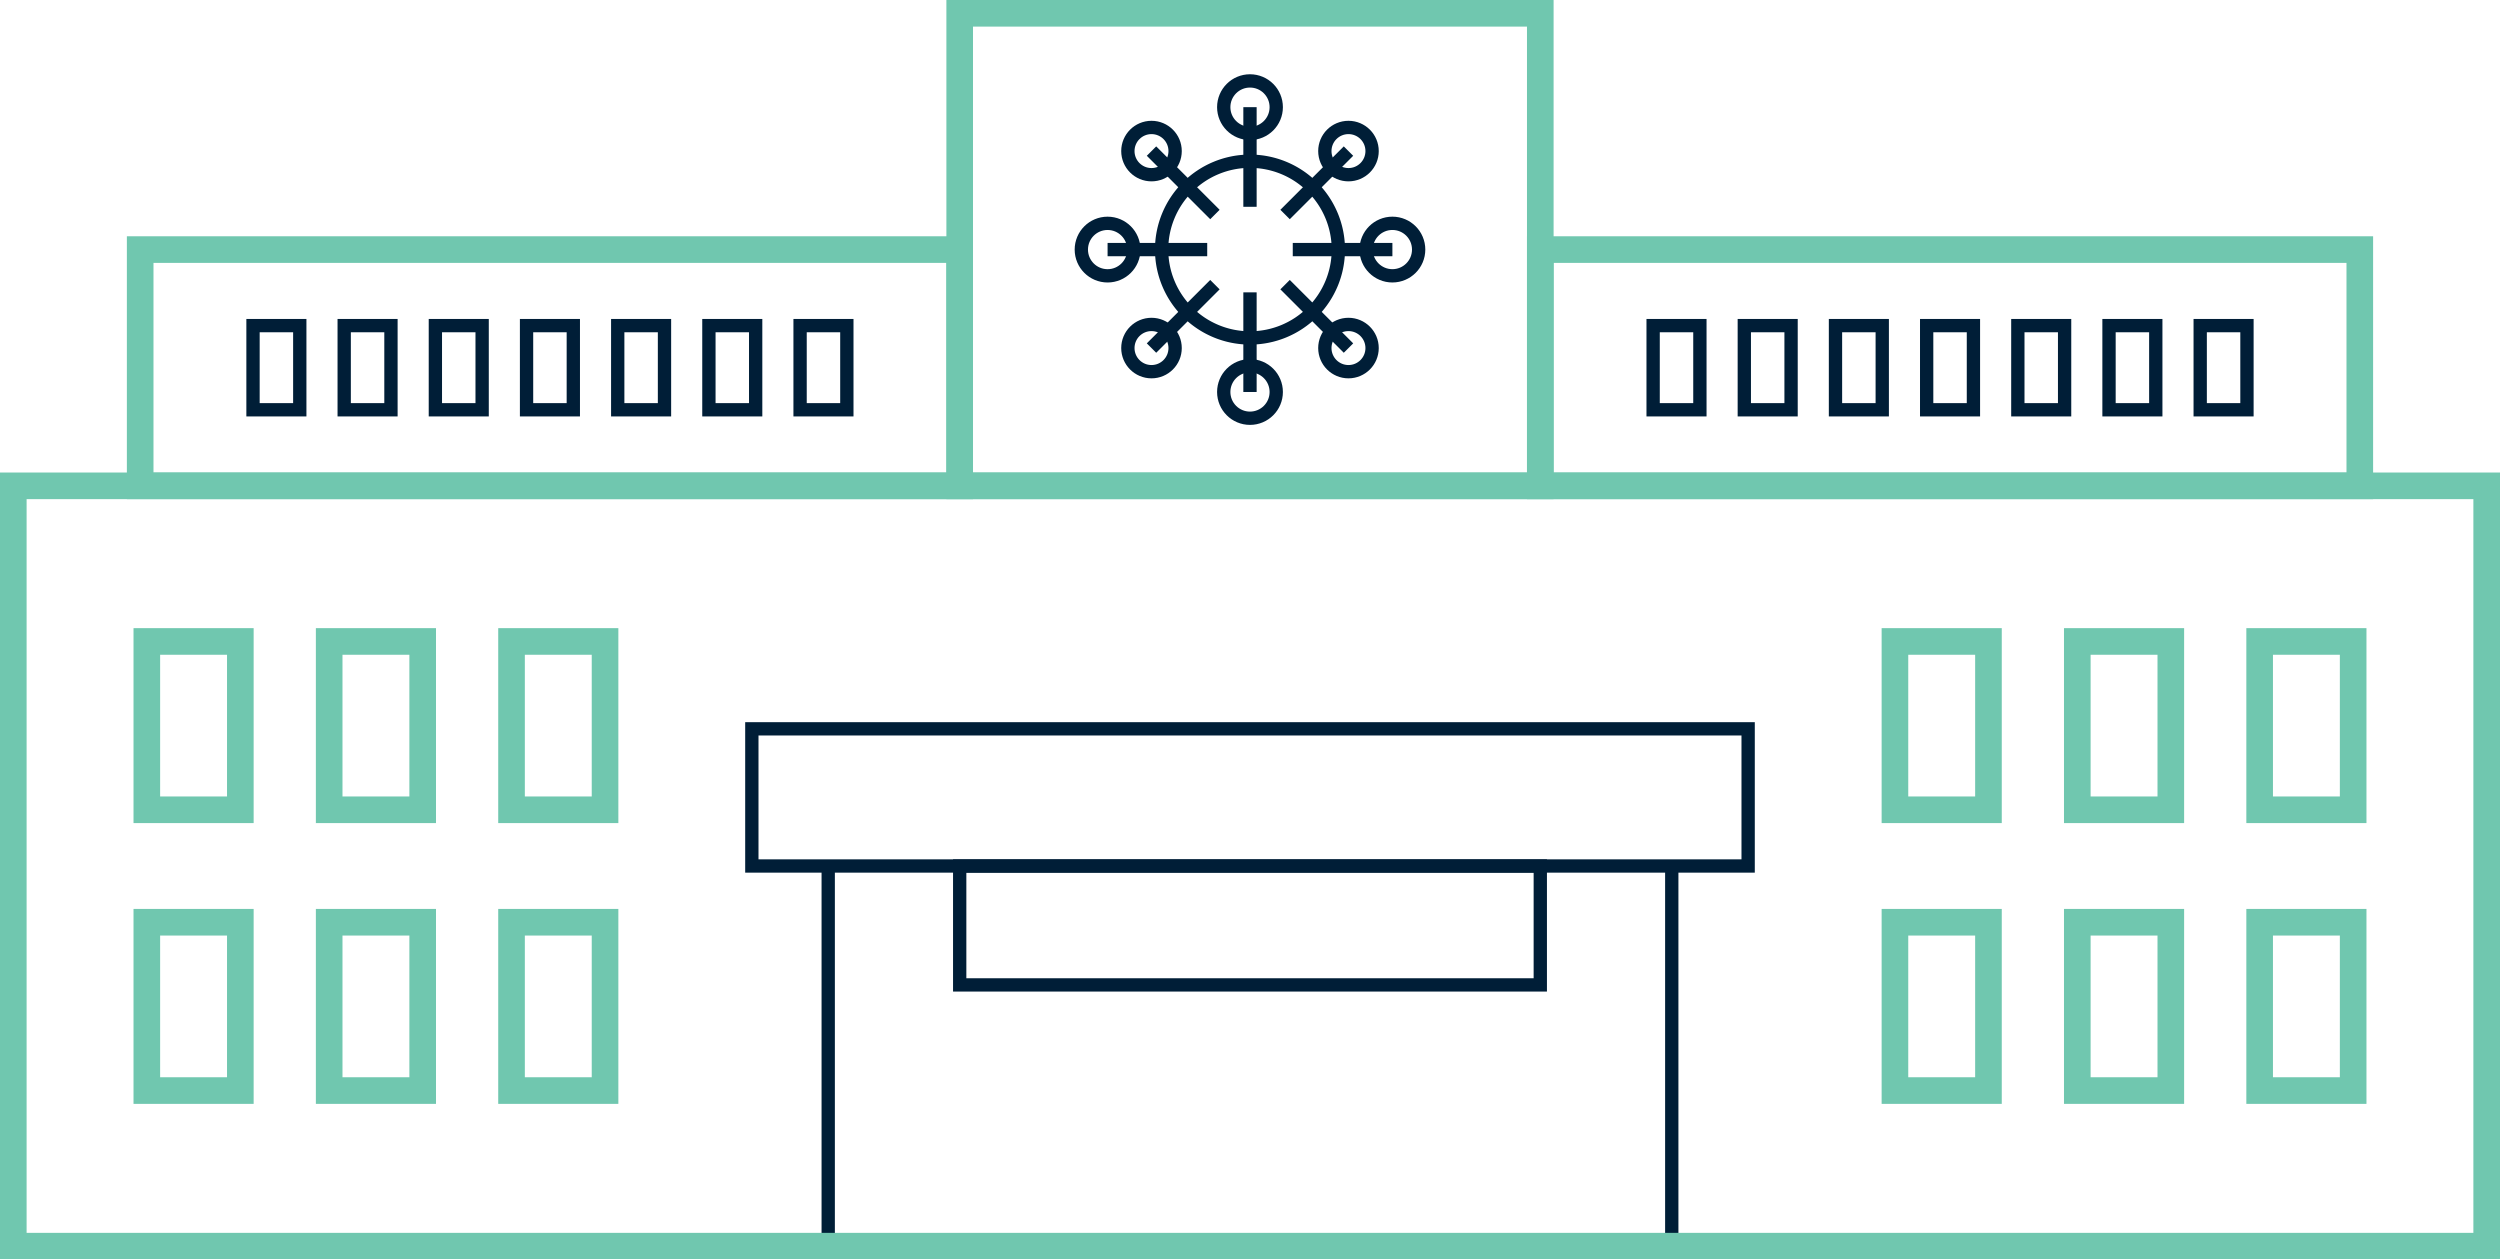 <?xml version="1.0" encoding="utf-8" ?>
    <svg xmlns="http://www.w3.org/2000/svg" width="230.044" height="115.894" viewBox="0 0 230.044 115.894">
  <g id="Group_12264" data-name="Group 12264" transform="translate(-1020.001 -2853.633)">
    <rect id="Rectangle_10317" data-name="Rectangle 10317" width="91.677" height="12.622" transform="translate(1089.184 2920.698)" fill="none" stroke="#001e37" stroke-miterlimit="10" stroke-width="1.224"/>
    <rect id="Rectangle_10318" data-name="Rectangle 10318" width="53.425" height="10.941" transform="translate(1108.31 2933.321)" fill="none" stroke="#001e37" stroke-miterlimit="10" stroke-width="1.224"/>
    <line id="Line_67137" data-name="Line 67137" y2="34.982" transform="translate(1096.211 2933.321)" fill="none" stroke="#001e37" stroke-miterlimit="10" stroke-width="1.224"/>
    <line id="Line_67138" data-name="Line 67138" y2="34.982" transform="translate(1173.833 2933.321)" fill="none" stroke="#001e37" stroke-miterlimit="10" stroke-width="1.224"/>
    <rect id="Rectangle_10319" data-name="Rectangle 10319" width="8.605" height="15.489" transform="translate(1033.511 2912.658)" fill="none" stroke="#70c7af" stroke-miterlimit="10" stroke-width="2.449"/>
    <rect id="Rectangle_10320" data-name="Rectangle 10320" width="8.605" height="15.489" transform="translate(1050.291 2912.658)" fill="none" stroke="#70c7af" stroke-miterlimit="10" stroke-width="2.449"/>
    <rect id="Rectangle_10321" data-name="Rectangle 10321" width="8.605" height="15.489" transform="translate(1067.071 2912.658)" fill="none" stroke="#70c7af" stroke-miterlimit="10" stroke-width="2.449"/>
    <rect id="Rectangle_10322" data-name="Rectangle 10322" width="4.303" height="7.745" transform="translate(1043.283 2883.595)" fill="none" stroke="#001e37" stroke-miterlimit="10" stroke-width="1.224"/>
    <rect id="Rectangle_10323" data-name="Rectangle 10323" width="4.303" height="7.745" transform="translate(1051.673 2883.595)" fill="none" stroke="#001e37" stroke-miterlimit="10" stroke-width="1.224"/>
    <rect id="Rectangle_10324" data-name="Rectangle 10324" width="4.303" height="7.745" transform="translate(1060.063 2883.595)" fill="none" stroke="#001e37" stroke-miterlimit="10" stroke-width="1.224"/>
    <rect id="Rectangle_10325" data-name="Rectangle 10325" width="4.303" height="7.745" transform="translate(1068.453 2883.595)" fill="none" stroke="#001e37" stroke-miterlimit="10" stroke-width="1.224"/>
    <rect id="Rectangle_10326" data-name="Rectangle 10326" width="4.303" height="7.745" transform="translate(1076.843 2883.595)" fill="none" stroke="#001e37" stroke-miterlimit="10" stroke-width="1.224"/>
    <rect id="Rectangle_10327" data-name="Rectangle 10327" width="4.303" height="7.745" transform="translate(1085.233 2883.595)" fill="none" stroke="#001e37" stroke-miterlimit="10" stroke-width="1.224"/>
    <rect id="Rectangle_10328" data-name="Rectangle 10328" width="4.303" height="7.745" transform="translate(1093.623 2883.595)" fill="none" stroke="#001e37" stroke-miterlimit="10" stroke-width="1.224"/>
    <rect id="Rectangle_10329" data-name="Rectangle 10329" width="4.303" height="7.745" transform="translate(1172.118 2883.595)" fill="none" stroke="#001e37" stroke-miterlimit="10" stroke-width="1.224"/>
    <rect id="Rectangle_10330" data-name="Rectangle 10330" width="4.303" height="7.745" transform="translate(1180.508 2883.595)" fill="none" stroke="#001e37" stroke-miterlimit="10" stroke-width="1.224"/>
    <rect id="Rectangle_10331" data-name="Rectangle 10331" width="4.303" height="7.745" transform="translate(1188.898 2883.595)" fill="none" stroke="#001e37" stroke-miterlimit="10" stroke-width="1.224"/>
    <rect id="Rectangle_10332" data-name="Rectangle 10332" width="4.303" height="7.745" transform="translate(1197.288 2883.595)" fill="none" stroke="#001e37" stroke-miterlimit="10" stroke-width="1.224"/>
    <rect id="Rectangle_10333" data-name="Rectangle 10333" width="4.303" height="7.745" transform="translate(1205.678 2883.595)" fill="none" stroke="#001e37" stroke-miterlimit="10" stroke-width="1.224"/>
    <rect id="Rectangle_10334" data-name="Rectangle 10334" width="4.303" height="7.745" transform="translate(1214.068 2883.595)" fill="none" stroke="#001e37" stroke-miterlimit="10" stroke-width="1.224"/>
    <rect id="Rectangle_10335" data-name="Rectangle 10335" width="4.303" height="7.745" transform="translate(1222.458 2883.595)" fill="none" stroke="#001e37" stroke-miterlimit="10" stroke-width="1.224"/>
    <rect id="Rectangle_10336" data-name="Rectangle 10336" width="8.605" height="15.489" transform="translate(1194.369 2912.658)" fill="none" stroke="#70c7af" stroke-miterlimit="10" stroke-width="2.449"/>
    <rect id="Rectangle_10337" data-name="Rectangle 10337" width="8.605" height="15.489" transform="translate(1211.149 2912.658)" fill="none" stroke="#70c7af" stroke-miterlimit="10" stroke-width="2.449"/>
    <rect id="Rectangle_10338" data-name="Rectangle 10338" width="8.605" height="15.489" transform="translate(1227.928 2912.658)" fill="none" stroke="#70c7af" stroke-miterlimit="10" stroke-width="2.449"/>
    <rect id="Rectangle_10339" data-name="Rectangle 10339" width="8.605" height="15.489" transform="translate(1033.511 2938.495)" fill="none" stroke="#70c7af" stroke-miterlimit="10" stroke-width="2.449"/>
    <rect id="Rectangle_10340" data-name="Rectangle 10340" width="8.605" height="15.489" transform="translate(1050.291 2938.495)" fill="none" stroke="#70c7af" stroke-miterlimit="10" stroke-width="2.449"/>
    <rect id="Rectangle_10341" data-name="Rectangle 10341" width="8.605" height="15.489" transform="translate(1067.071 2938.495)" fill="none" stroke="#70c7af" stroke-miterlimit="10" stroke-width="2.449"/>
    <rect id="Rectangle_10342" data-name="Rectangle 10342" width="8.605" height="15.489" transform="translate(1194.369 2938.495)" fill="none" stroke="#70c7af" stroke-miterlimit="10" stroke-width="2.449"/>
    <rect id="Rectangle_10343" data-name="Rectangle 10343" width="8.605" height="15.489" transform="translate(1211.149 2938.495)" fill="none" stroke="#70c7af" stroke-miterlimit="10" stroke-width="2.449"/>
    <rect id="Rectangle_10344" data-name="Rectangle 10344" width="8.605" height="15.489" transform="translate(1227.928 2938.495)" fill="none" stroke="#70c7af" stroke-miterlimit="10" stroke-width="2.449"/>
    <rect id="Rectangle_10345" data-name="Rectangle 10345" width="75.41" height="21.74" transform="translate(1032.9 2876.599)" fill="none" stroke="#70c7af" stroke-miterlimit="10" stroke-width="2.449"/>
    <rect id="Rectangle_10346" data-name="Rectangle 10346" width="75.41" height="21.74" transform="translate(1161.734 2876.599)" fill="none" stroke="#70c7af" stroke-miterlimit="10" stroke-width="2.449"/>
    <rect id="Rectangle_10347" data-name="Rectangle 10347" width="227.595" height="69.964" transform="translate(1021.225 2898.338)" fill="none" stroke="#70c7af" stroke-miterlimit="10" stroke-width="2.449"/>
    <path id="Path_28893" data-name="Path 28893" d="M123.153,554.621a8.131,8.131,0,1,1-8.131-8.131A8.131,8.131,0,0,1,123.153,554.621Z" transform="translate(1020 2321.978)" fill="none" stroke="#001e37" stroke-miterlimit="10" stroke-width="1.224"/>
    <circle id="Ellipse_64" data-name="Ellipse 64" cx="2.416" cy="2.416" r="2.416" transform="translate(1132.606 2861.078)" fill="none" stroke="#001e37" stroke-miterlimit="10" stroke-width="1.224"/>
    <line id="Line_67139" data-name="Line 67139" y2="9.168" transform="translate(1135.022 2863.494)" fill="none" stroke="#001e37" stroke-miterlimit="10" stroke-width="1.224"/>
    <circle id="Ellipse_65" data-name="Ellipse 65" cx="2.416" cy="2.416" r="2.416" transform="translate(1132.606 2887.287)" fill="none" stroke="#001e37" stroke-miterlimit="10" stroke-width="1.224"/>
    <line id="Line_67140" data-name="Line 67140" y1="9.168" transform="translate(1135.022 2880.535)" fill="none" stroke="#001e37" stroke-miterlimit="10" stroke-width="1.224"/>
    <circle id="Ellipse_66" data-name="Ellipse 66" cx="2.416" cy="2.416" r="2.416" transform="translate(1145.71 2874.182)" fill="none" stroke="#001e37" stroke-miterlimit="10" stroke-width="1.224"/>
    <line id="Line_67141" data-name="Line 67141" x1="9.168" transform="translate(1138.958 2876.599)" fill="none" stroke="#001e37" stroke-miterlimit="10" stroke-width="1.224"/>
    <circle id="Ellipse_67" data-name="Ellipse 67" cx="2.416" cy="2.416" r="2.416" transform="translate(1119.502 2874.183)" fill="none" stroke="#001e37" stroke-miterlimit="10" stroke-width="1.224"/>
    <line id="Line_67142" data-name="Line 67142" x2="9.168" transform="translate(1121.918 2876.599)" fill="none" stroke="#001e37" stroke-miterlimit="10" stroke-width="1.224"/>
    <circle id="Ellipse_68" data-name="Ellipse 68" cx="2.174" cy="2.174" r="2.174" transform="translate(1141.91 2883.487)" fill="none" stroke="#001e37" stroke-miterlimit="10" stroke-width="1.224"/>
    <line id="Line_67143" data-name="Line 67143" x1="5.835" y1="5.835" transform="translate(1138.25 2879.826)" fill="none" stroke="#001e37" stroke-miterlimit="10" stroke-width="1.224"/>
    <circle id="Ellipse_69" data-name="Ellipse 69" cx="2.174" cy="2.174" r="2.174" transform="translate(1123.785 2865.361)" fill="none" stroke="#001e37" stroke-miterlimit="10" stroke-width="1.224"/>
    <line id="Line_67144" data-name="Line 67144" x2="5.835" y2="5.835" transform="translate(1125.959 2867.536)" fill="none" stroke="#001e37" stroke-miterlimit="10" stroke-width="1.224"/>
    <circle id="Ellipse_70" data-name="Ellipse 70" cx="2.174" cy="2.174" r="2.174" transform="translate(1123.785 2883.487)" fill="none" stroke="#001e37" stroke-miterlimit="10" stroke-width="1.224"/>
    <line id="Line_67145" data-name="Line 67145" y1="5.835" x2="5.835" transform="translate(1125.959 2879.826)" fill="none" stroke="#001e37" stroke-miterlimit="10" stroke-width="1.224"/>
    <circle id="Ellipse_71" data-name="Ellipse 71" cx="2.174" cy="2.174" r="2.174" transform="translate(1141.91 2865.361)" fill="none" stroke="#001e37" stroke-miterlimit="10" stroke-width="1.224"/>
    <line id="Line_67146" data-name="Line 67146" x1="5.835" y2="5.835" transform="translate(1138.25 2867.536)" fill="none" stroke="#001e37" stroke-miterlimit="10" stroke-width="1.224"/>
    <rect id="Rectangle_10348" data-name="Rectangle 10348" width="53.425" height="43.481" transform="translate(1108.31 2854.857)" fill="none" stroke="#70c7af" stroke-miterlimit="10" stroke-width="2.449"/>
  </g>
</svg>
